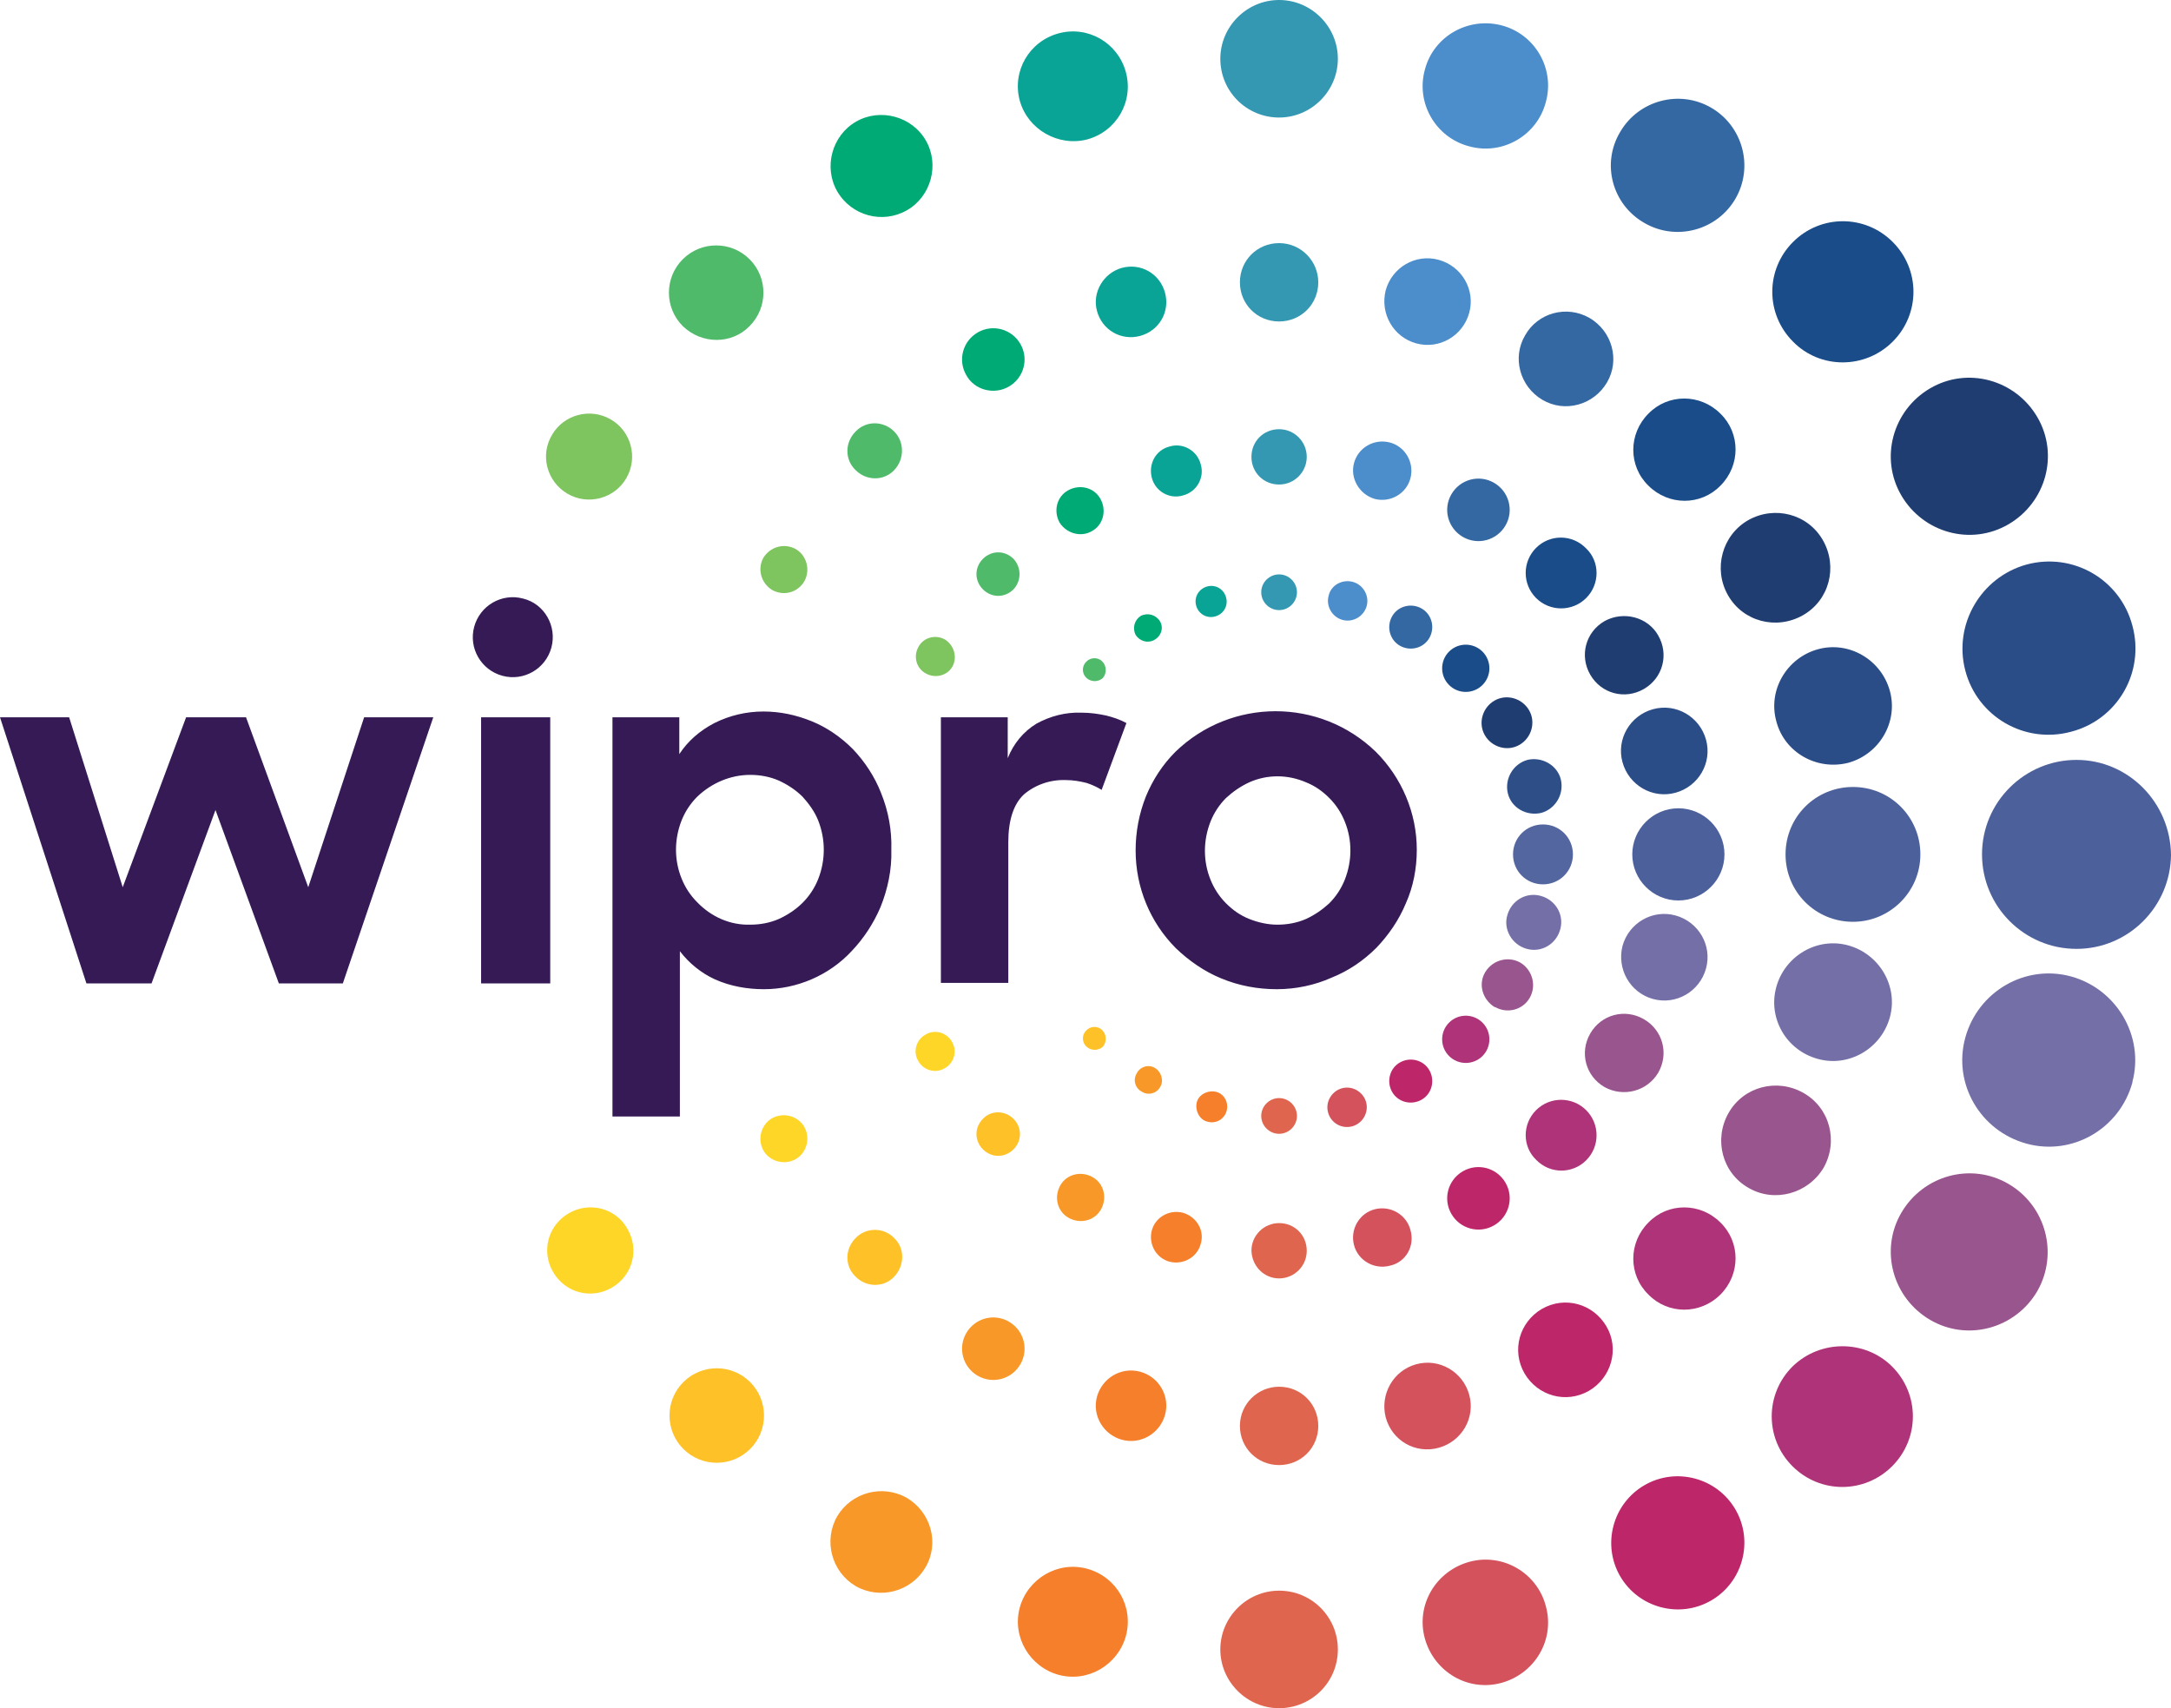 <?xml version="1.0" encoding="UTF-8" standalone="no"?>
<svg
   xmlns:dc="http://purl.org/dc/elements/1.1/"
   xmlns:cc="http://creativecommons.org/ns#"
   xmlns:rdf="http://www.w3.org/1999/02/22-rdf-syntax-ns#"
   xmlns:svg="http://www.w3.org/2000/svg"
   xmlns="http://www.w3.org/2000/svg"
   xmlns:sodipodi="http://sodipodi.sourceforge.net/DTD/sodipodi-0.dtd"
   xmlns:inkscape="http://www.inkscape.org/namespaces/inkscape"
   version="1.1"
   id="Layer_1"
   x="0px"
   y="0px"
   viewBox="0 0 376.8 296.5"
   xml:space="preserve"
   sodipodi:docname="Wipro_Primary_Logo_Color_RGB.svg"
   width="376.8"
   height="296.5"
   inkscape:version="1.0.2 (e86c870879, 2021-01-15, custom)"><defs
   id="defs173" /><sodipodi:namedview
   pagecolor="#ffffff"
   bordercolor="#666666"
   borderopacity="1"
   objecttolerance="10"
   gridtolerance="10"
   guidetolerance="10"
   inkscape:pageopacity="0"
   inkscape:pageshadow="2"
   inkscape:window-width="1366"
   inkscape:window-height="715"
   id="namedview171"
   showgrid="false"
   inkscape:zoom="1.096"
   inkscape:cx="189.49871"
   inkscape:cy="150.70952"
   inkscape:window-x="-8"
   inkscape:window-y="-8"
   inkscape:window-maximized="1"
   inkscape:current-layer="Layer_1" />
<style
   type="text/css"
   id="style2">
	.st0{fill:#2A4C87;}
	.st1{fill:#2E4E88;}
	.st2{fill:#1F3D70;}
	.st3{fill:#194C88;}
	.st4{fill:#3468A3;}
	.st5{fill:#4C8DCB;}
	.st6{fill:#3498B3;}
	.st7{fill:#0AA496;}
	.st8{fill:#00AA75;}
	.st9{fill:#4FBA6A;}
	.st10{fill:#7EC45F;}
	.st11{fill:#4C609B;}
	.st12{fill:#54669F;}
	.st13{fill:#746FA7;}
	.st14{fill:#99558E;}
	.st15{fill:#AF3379;}
	.st16{fill:#BE266A;}
	.st17{fill:#D4525C;}
	.st18{fill:#E0654F;}
	.st19{fill:#F57F2A;}
	.st20{fill:#F89828;}
	.st21{fill:#FEC127;}
	.st22{fill:#FED627;}
	.st23{fill:#351A55;}
</style>
<path
   class="st0"
   d="m 341.1,116.4 c 2.1,8 10.3,12.8 18.4,10.6 8,-2.1 12.8,-10.3 10.6,-18.4 -2.1,-8 -10.3,-12.8 -18.4,-10.6 v 0 c -7.9,2.2 -12.7,10.4 -10.6,18.4 z"
   id="path4" />
<path
   class="st0"
   d="m 320.8,132.4 c 5.4,-1.5 8.7,-7.1 7.2,-12.5 -1.5,-5.4 -7.1,-8.7 -12.5,-7.2 -5.4,1.5 -8.7,7.1 -7.2,12.5 v 0 c 1.4,5.4 7,8.6 12.5,7.2 z"
   id="path6" />
<path
   class="st0"
   d="m 290.8,137.6 c 4,-1.1 6.4,-5.2 5.3,-9.2 -1.1,-4 -5.2,-6.4 -9.2,-5.3 -4,1.1 -6.4,5.2 -5.3,9.2 v 0 c 1.1,4 5.2,6.4 9.2,5.3 z"
   id="path8" />
<path
   class="st1"
   d="m 267.5,141.1 c 2.5,-0.7 4,-3.3 3.4,-5.8 -0.6,-2.5 -3.3,-4 -5.8,-3.4 -2.5,0.7 -4,3.3 -3.4,5.8 0.6,2.5 3.2,4 5.8,3.4 z"
   id="path10" />
<path
   class="st2"
   d="m 330,86 c 3.8,6.5 12.1,8.8 18.6,5 6.5,-3.8 8.8,-12.1 5,-18.6 -3.8,-6.5 -12.1,-8.8 -18.6,-5 v 0 c -6.5,3.8 -8.8,12.1 -5,18.6 z"
   id="path12" />
<path
   class="st2"
   d="m 299.9,103.3 c 2.6,4.6 8.4,6.1 13,3.5 4.6,-2.6 6.1,-8.4 3.5,-13 -2.6,-4.6 -8.4,-6.1 -13,-3.5 v 0 c -4.5,2.6 -6.1,8.4 -3.5,13 z"
   id="path14" />
<path
   class="st2"
   d="m 278.5,107.8 c -3.3,1.9 -4.4,6 -2.5,9.3 1.9,3.3 6,4.4 9.3,2.5 3.3,-1.9 4.4,-6 2.5,-9.3 v 0 c -1.8,-3.2 -6,-4.3 -9.3,-2.5 z"
   id="path16" />
<path
   class="st2"
   d="m 259.4,121.6 c -2.1,1.2 -2.9,3.9 -1.7,6 1.2,2.1 3.9,2.9 6,1.7 2.1,-1.2 2.9,-3.9 1.7,-6 v 0 c -1.2,-2.1 -3.9,-2.9 -6,-1.7 z"
   id="path18" />
<path
   class="st3"
   d="m 328.5,59.3 c 4.8,-4.8 4.8,-12.5 0,-17.3 -4.8,-4.8 -12.5,-4.8 -17.3,0 -4.8,4.8 -4.8,12.5 0,17.3 4.7,4.8 12.5,4.8 17.3,0 z"
   id="path20" />
<path
   class="st3"
   d="m 298.6,71.8 c -3.5,-3.5 -9.1,-3.5 -12.5,0 -3.5,3.5 -3.5,9.1 0,12.5 3.5,3.5 9.1,3.5 12.5,0 v 0 c 3.5,-3.5 3.5,-9.1 0,-12.5 z"
   id="path22" />
<path
   class="st3"
   d="m 266.6,95.1 c -2.4,2.4 -2.4,6.3 0,8.7 2.4,2.4 6.3,2.4 8.7,0 2.4,-2.4 2.4,-6.3 0,-8.6 -2.4,-2.5 -6.3,-2.5 -8.7,-0.1 z"
   id="path24" />
<path
   class="st3"
   d="m 251.5,118.9 c 1.6,1.6 4.2,1.6 5.8,0 1.6,-1.6 1.6,-4.2 0,-5.8 -1.6,-1.6 -4.2,-1.6 -5.8,0 -1.6,1.6 -1.6,4.2 0,5.8 z"
   id="path26" />
<path
   class="st4"
   d="m 285.4,38.7 c 5.5,3.2 12.6,1.3 15.8,-4.2 3.2,-5.5 1.3,-12.6 -4.2,-15.8 -5.5,-3.2 -12.6,-1.3 -15.8,4.2 v 0 c -3.3,5.5 -1.4,12.6 4.2,15.8 -0.1,0 0,0 0,0 z"
   id="path28" />
<path
   class="st4"
   d="m 264.7,58.2 c -2.3,3.9 -0.9,8.9 3,11.2 3.9,2.3 8.9,0.9 11.2,-3 2.3,-3.9 0.9,-8.9 -3,-11.2 -4,-2.3 -9,-0.9 -11.2,3 z"
   id="path30" />
<path
   class="st4"
   d="m 259.3,83.8 c -2.6,-1.5 -5.9,-0.6 -7.4,2 -1.5,2.6 -0.6,5.9 2,7.4 2.6,1.5 5.9,0.6 7.4,-2 1.5,-2.6 0.6,-5.9 -2,-7.4 z"
   id="path32" />
<path
   class="st4"
   d="m 246.7,105.6 c -1.8,-1 -4.1,-0.4 -5.1,1.4 -1,1.8 -0.4,4.1 1.4,5.1 1.8,1 4.1,0.4 5.1,-1.4 1,-1.8 0.4,-4.1 -1.4,-5.1 z"
   id="path34" />
<path
   class="st5"
   d="m 255,25.4 c 5.8,1.6 11.8,-1.9 13.3,-7.7 1.6,-5.8 -1.9,-11.8 -7.7,-13.3 -5.8,-1.5 -11.8,1.9 -13.3,7.7 v 0 c -1.6,5.8 1.9,11.8 7.7,13.3 z"
   id="path36" />
<path
   class="st5"
   d="m 245.8,59.6 c 4,1.1 8.1,-1.3 9.2,-5.3 1.1,-4 -1.3,-8.1 -5.3,-9.2 -4,-1.1 -8.1,1.3 -9.2,5.3 v 0 c -1,4 1.3,8.1 5.3,9.2 z"
   id="path38" />
<path
   class="st5"
   d="m 238.6,86.6 c 2.7,0.7 5.5,-0.9 6.2,-3.6 0.7,-2.7 -0.9,-5.5 -3.6,-6.2 -2.7,-0.7 -5.5,0.9 -6.2,3.6 -0.7,2.6 0.9,5.4 3.6,6.2 z"
   id="path40" />
<path
   class="st5"
   d="m 230.6,103.4 c -0.5,1.8 0.6,3.7 2.4,4.2 1.8,0.5 3.7,-0.6 4.2,-2.4 0.5,-1.8 -0.6,-3.7 -2.4,-4.2 v 0 c -1.9,-0.5 -3.8,0.6 -4.2,2.4 z"
   id="path42" />
<path
   class="st6"
   d="m 222,20.4 c 5.6,0 10.2,-4.6 10.2,-10.2 C 232.2,4.6 227.6,0 222,0 216.4,0 211.8,4.6 211.8,10.2 v 0 c 0,5.7 4.6,10.2 10.2,10.2 z"
   id="path44" />
<path
   class="st6"
   d="m 222,42.2 c -3.8,0 -6.8,3 -6.8,6.8 0,3.8 3,6.8 6.8,6.8 3.8,0 6.8,-3 6.8,-6.8 v 0 c 0,-3.7 -3,-6.8 -6.8,-6.8 z"
   id="path46" />
<path
   class="st6"
   d="m 226.8,79.3 c 0,-2.6 -2.1,-4.8 -4.8,-4.8 -2.7,0 -4.8,2.1 -4.8,4.8 0,2.7 2.1,4.8 4.8,4.8 v 0 c 2.7,0 4.8,-2.2 4.8,-4.8 z"
   id="path48" />
<path
   class="st6"
   d="m 222,99.7 c -1.7,0 -3.1,1.4 -3.1,3.1 0,1.7 1.4,3.1 3.1,3.1 1.7,0 3.1,-1.4 3.1,-3.1 v 0 c 0,-1.7 -1.4,-3.1 -3.1,-3.1 z"
   id="path50" />
<path
   class="st7"
   d="m 188.7,24.2 c 5.1,-1.4 8.1,-6.6 6.7,-11.7 -1.4,-5.1 -6.6,-8.1 -11.7,-6.7 -5.1,1.4 -8.1,6.6 -6.7,11.7 v 0 c 1.4,5 6.7,8 11.7,6.7 z"
   id="path52" />
<path
   class="st7"
   d="m 190.4,54 c 0.9,3.3 4.2,5.2 7.5,4.3 3.3,-0.9 5.2,-4.2 4.3,-7.5 -0.9,-3.3 -4.2,-5.2 -7.5,-4.3 v 0 c -3.2,0.9 -5.2,4.3 -4.3,7.5 z"
   id="path54" />
<path
   class="st7"
   d="m 199.9,82.9 c 0.6,2.4 3.1,3.8 5.4,3.1 2.4,-0.6 3.8,-3.1 3.1,-5.4 -0.6,-2.4 -3.1,-3.8 -5.4,-3.1 -2.4,0.6 -3.7,3 -3.1,5.4 0,-0.1 0,-0.1 0,0 z"
   id="path56" />
<path
   class="st7"
   d="m 207.6,105.1 c 0.4,1.5 1.9,2.3 3.3,1.9 1.5,-0.4 2.3,-1.9 1.9,-3.3 -0.4,-1.5 -1.9,-2.3 -3.3,-1.9 v 0 c -1.4,0.4 -2.3,1.8 -1.9,3.3 z"
   id="path58" />
<path
   class="st8"
   d="m 157.4,36.5 c 4.2,-2.4 5.7,-7.9 3.3,-12.1 -2.4,-4.2 -7.9,-5.7 -12.1,-3.3 -4.2,2.4 -5.7,7.9 -3.3,12.1 v 0 c 2.5,4.3 7.9,5.7 12.1,3.3 z"
   id="path60" />
<path
   class="st8"
   d="m 175.1,67.1 c 2.6,-1.5 3.5,-4.8 2,-7.4 -1.5,-2.6 -4.8,-3.5 -7.4,-2 -2.6,1.5 -3.5,4.8 -2,7.4 v 0 c 1.4,2.6 4.8,3.5 7.4,2 z"
   id="path62" />
<path
   class="st8"
   d="m 189.5,92.2 c 2,-1.1 2.6,-3.6 1.5,-5.6 -1.1,-2 -3.6,-2.6 -5.6,-1.5 -2,1.1 -2.6,3.6 -1.5,5.6 v 0 c 1.2,1.9 3.7,2.6 5.6,1.5 z"
   id="path64" />
<path
   class="st8"
   d="m 201.3,107.8 c -0.7,-1.1 -2.1,-1.5 -3.3,-0.9 -1.1,0.7 -1.5,2.1 -0.9,3.3 0.7,1.1 2.1,1.5 3.2,0.9 1.3,-0.7 1.7,-2.2 1,-3.3 z"
   id="path66" />
<path
   class="st9"
   d="m 130.1,56.6 c 3.2,-3.2 3.2,-8.4 0,-11.6 -3.2,-3.2 -8.4,-3.2 -11.6,0 -3.2,3.2 -3.2,8.4 0,11.6 v 0 c 3.3,3.2 8.5,3.2 11.6,0 z"
   id="path68" />
<path
   class="st9"
   d="m 155.2,74.9 c -1.9,-1.9 -4.9,-1.9 -6.7,0 -1.9,1.9 -1.9,4.9 0,6.7 1.9,1.9 4.9,1.9 6.7,0 v 0 c 1.8,-1.9 1.8,-4.9 0,-6.7 z"
   id="path70" />
<path
   class="st9"
   d="m 175.9,97 c -1.5,-1.5 -3.8,-1.5 -5.3,0 -1.5,1.5 -1.5,3.8 0,5.3 1.5,1.5 3.8,1.5 5.3,0 1.4,-1.5 1.4,-3.8 0,-5.3 z"
   id="path72" />
<path
   class="st9"
   d="m 191.3,114.8 c -0.8,-0.8 -2.1,-0.7 -2.8,0.1 -0.8,0.8 -0.7,2.1 0.1,2.8 0.8,0.7 2,0.7 2.8,0 0.7,-0.8 0.7,-2.1 -0.1,-2.9 z"
   id="path74" />
<path
   class="st10"
   d="m 98.5,85.7 c 3.6,2.1 8.2,0.8 10.2,-2.7 2.1,-3.6 0.8,-8.2 -2.7,-10.2 -3.6,-2.1 -8.2,-0.8 -10.2,2.7 v 0 c -2.1,3.5 -0.9,8.1 2.7,10.2 z"
   id="path76" />
<path
   class="st10"
   d="m 138.1,95.3 c -2,-1.1 -4.4,-0.4 -5.6,1.5 -1.1,2 -0.4,4.4 1.5,5.6 2,1.1 4.4,0.5 5.6,-1.5 1.1,-2 0.4,-4.5 -1.5,-5.6 z"
   id="path78" />
<path
   class="st10"
   d="m 164,111 c -1.6,-0.9 -3.7,-0.4 -4.6,1.3 -0.9,1.6 -0.4,3.7 1.3,4.6 1.6,0.9 3.7,0.4 4.6,-1.2 0.9,-1.6 0.3,-3.7 -1.3,-4.7 z"
   id="path80" />
<path
   class="st11"
   d="m 360.4,131.9 c -9,0 -16.4,7.3 -16.4,16.4 0,9 7.3,16.4 16.4,16.4 9,0 16.3,-7.3 16.4,-16.3 -0.1,-9.1 -7.4,-16.5 -16.4,-16.5 z"
   id="path82" />
<path
   class="st11"
   d="m 333.3,148.3 c 0,-6.5 -5.2,-11.7 -11.7,-11.7 -6.5,0 -11.7,5.2 -11.7,11.7 0,6.5 5.2,11.7 11.7,11.7 v 0 c 6.4,0 11.7,-5.2 11.7,-11.7 z"
   id="path84" />
<path
   class="st11"
   d="m 291.3,140.3 c -4.4,0 -8,3.6 -8,8 0,4.4 3.6,8 8,8 4.4,0 8,-3.6 8,-8 0,-4.4 -3.6,-8 -8,-8 z"
   id="path86" />
<path
   class="st12"
   d="m 273,148.3 c 0,-2.9 -2.3,-5.2 -5.2,-5.2 -2.9,0 -5.2,2.3 -5.2,5.2 0,2.9 2.3,5.2 5.2,5.2 v 0 c 2.9,0 5.2,-2.3 5.2,-5.2 z"
   id="path88" />
<path
   class="st13"
   d="m 359.5,169.5 c -8,-2.2 -16.2,2.6 -18.4,10.6 -2.2,8 2.6,16.2 10.6,18.4 8,2.2 16.2,-2.6 18.4,-10.6 0,0 0,0 0,-0.1 2.1,-7.9 -2.7,-16.1 -10.6,-18.3 z"
   id="path90" />
<path
   class="st13"
   d="m 315.5,183.8 c 5.4,1.5 11,-1.8 12.5,-7.2 1.5,-5.4 -1.8,-11 -7.2,-12.5 -5.4,-1.5 -11,1.8 -12.5,7.2 -1.5,5.4 1.7,11 7.2,12.5 z"
   id="path92" />
<path
   class="st13"
   d="m 286.9,173.4 c 4,1.1 8.1,-1.3 9.2,-5.3 1.1,-4 -1.3,-8.1 -5.3,-9.2 -4,-1.1 -8.1,1.3 -9.2,5.3 -1,4 1.3,8.1 5.3,9.2 z"
   id="path94" />
<path
   class="st13"
   d="m 265,164.7 c 2.5,0.7 5.1,-0.8 5.8,-3.4 0.7,-2.5 -0.8,-5.1 -3.4,-5.8 -2.5,-0.7 -5.1,0.8 -5.8,3.4 -0.7,2.4 0.8,5.1 3.4,5.8 0,-0.1 0,-0.1 0,0 z"
   id="path96" />
<path
   class="st14"
   d="m 348.6,205.5 c -6.5,-3.8 -14.8,-1.5 -18.6,5 -3.8,6.5 -1.5,14.8 5,18.6 6.5,3.8 14.8,1.5 18.6,-5 3.7,-6.5 1.5,-14.8 -5,-18.6 z"
   id="path98" />
<path
   class="st14"
   d="m 316.5,202.7 c 2.6,-4.6 1.1,-10.4 -3.5,-13 -4.6,-2.6 -10.4,-1.1 -13,3.5 -2.6,4.6 -1.1,10.4 3.5,13 v 0 c 4.5,2.6 10.3,1 13,-3.5 z"
   id="path100" />
<path
   class="st14"
   d="m 287.8,186.2 c 1.9,-3.3 0.8,-7.4 -2.5,-9.3 -3.3,-1.9 -7.4,-0.8 -9.3,2.5 -1.9,3.3 -0.8,7.4 2.5,9.3 v 0 c 3.3,1.8 7.4,0.7 9.3,-2.5 z"
   id="path102" />
<path
   class="st14"
   d="m 265.5,173.2 c 1.2,-2.1 0.5,-4.8 -1.6,-6.1 -2.1,-1.2 -4.8,-0.5 -6.1,1.6 -1.3,2.1 -0.5,4.8 1.6,6.1 0,0 0,0 0.1,0 2.1,1.2 4.8,0.5 6,-1.6 z"
   id="path104" />
<path
   class="st15"
   d="m 311.1,237.2 c -4.8,4.8 -4.8,12.5 0,17.3 4.8,4.8 12.5,4.8 17.3,0 4.8,-4.8 4.8,-12.5 0,-17.3 -4.7,-4.7 -12.5,-4.7 -17.3,0 z"
   id="path106" />
<path
   class="st15"
   d="m 298.6,224.7 c 3.5,-3.5 3.5,-9.1 0,-12.5 -3.5,-3.5 -9.1,-3.5 -12.5,0 -3.5,3.5 -3.5,9.1 0,12.5 3.4,3.5 9,3.5 12.5,0 z"
   id="path108" />
<path
   class="st15"
   d="m 275.3,201.4 c 2.4,-2.4 2.4,-6.3 0,-8.7 -2.4,-2.4 -6.3,-2.4 -8.7,0 -2.4,2.4 -2.4,6.3 0,8.6 2.4,2.5 6.3,2.5 8.7,0.1 z"
   id="path110" />
<path
   class="st15"
   d="m 251.5,183.3 c 1.6,1.6 4.2,1.6 5.8,0 1.6,-1.6 1.6,-4.2 0,-5.8 -1.6,-1.6 -4.2,-1.6 -5.8,0 v 0 c -1.6,1.6 -1.6,4.2 0,5.8 z"
   id="path112" />
<path
   class="st16"
   d="m 285.4,257.8 c -5.5,3.2 -7.4,10.3 -4.2,15.8 3.2,5.5 10.3,7.4 15.8,4.2 5.5,-3.2 7.4,-10.3 4.2,-15.8 v 0 c -3.2,-5.5 -10.3,-7.4 -15.8,-4.2 z"
   id="path114" />
<path
   class="st16"
   d="m 278.8,230.2 c -2.3,-3.9 -7.2,-5.3 -11.2,-3 -3.9,2.3 -5.3,7.2 -3,11.2 2.3,3.9 7.2,5.3 11.2,3 3.9,-2.3 5.3,-7.3 3,-11.2 z"
   id="path116" />
<path
   class="st16"
   d="m 259.3,212.7 c 2.6,-1.5 3.5,-4.8 2,-7.4 -1.5,-2.6 -4.8,-3.5 -7.4,-2 -2.6,1.5 -3.5,4.8 -2,7.4 1.5,2.6 4.8,3.5 7.4,2 z"
   id="path118" />
<path
   class="st16"
   d="m 243,184.4 c -1.8,1 -2.4,3.3 -1.4,5.1 1,1.8 3.3,2.4 5.1,1.4 1.8,-1 2.4,-3.3 1.4,-5.1 -1,-1.8 -3.3,-2.4 -5.1,-1.4 z"
   id="path120" />
<path
   class="st17"
   d="m 255,271.1 c -5.8,1.6 -9.3,7.5 -7.7,13.3 1.6,5.8 7.5,9.3 13.3,7.7 5.8,-1.6 9.3,-7.5 7.7,-13.3 v 0 c -1.5,-5.8 -7.5,-9.3 -13.3,-7.7 z"
   id="path122" />
<path
   class="st17"
   d="m 249.7,251.3 c 4,-1.1 6.4,-5.2 5.3,-9.2 -1.1,-4 -5.2,-6.4 -9.2,-5.3 -4,1.1 -6.3,5.2 -5.3,9.2 1.1,4.1 5.2,6.4 9.2,5.3 0,0.1 0,0.1 0,0 z"
   id="path124" />
<path
   class="st17"
   d="m 244.8,213.5 c -0.7,-2.7 -3.5,-4.3 -6.2,-3.6 -2.7,0.7 -4.3,3.5 -3.6,6.2 0.7,2.7 3.5,4.3 6.2,3.6 2.8,-0.6 4.4,-3.4 3.6,-6.2 0,0.1 0,0.1 0,0 z"
   id="path126" />
<path
   class="st17"
   d="m 237.1,191.3 c -0.5,-1.8 -2.4,-2.9 -4.2,-2.4 -1.8,0.5 -2.9,2.4 -2.4,4.2 0.5,1.8 2.3,2.9 4.2,2.4 1.8,-0.5 2.9,-2.4 2.4,-4.2 z"
   id="path128" />
<path
   class="st18"
   d="m 222,276.1 c -5.6,0 -10.2,4.6 -10.2,10.2 0,5.6 4.6,10.2 10.2,10.2 5.6,0 10.2,-4.5 10.2,-10.2 0,-5.6 -4.5,-10.2 -10.2,-10.2 z"
   id="path130" />
<path
   class="st18"
   d="m 215.2,247.5 c 0,3.8 3,6.8 6.8,6.8 3.8,0 6.8,-3 6.8,-6.8 0,-3.8 -3,-6.8 -6.8,-6.8 v 0 c -3.7,0 -6.8,3 -6.8,6.8 z"
   id="path132" />
<path
   class="st18"
   d="m 222,221.9 c 2.6,0 4.8,-2.1 4.8,-4.8 0,-2.7 -2.1,-4.8 -4.8,-4.8 -2.6,0 -4.8,2.1 -4.8,4.8 0.1,2.7 2.2,4.8 4.8,4.8 0,0.1 0,0.1 0,0 z"
   id="path134" />
<path
   class="st18"
   d="m 222,190.6 c -1.7,0 -3.1,1.4 -3.1,3.1 0,1.7 1.4,3.1 3.1,3.1 1.7,0 3.1,-1.4 3.1,-3.1 v 0 c 0,-1.7 -1.4,-3.1 -3.1,-3.1 z"
   id="path136" />
<path
   class="st19"
   d="m 188.7,272.3 c -5.1,-1.4 -10.3,1.7 -11.7,6.7 -1.4,5.1 1.7,10.3 6.7,11.7 5.1,1.4 10.3,-1.7 11.7,-6.7 1.4,-5.1 -1.6,-10.3 -6.7,-11.7 z"
   id="path138" />
<path
   class="st19"
   d="m 197.9,238.1 c -3.3,-0.9 -6.6,1.1 -7.5,4.3 -0.9,3.3 1.1,6.6 4.3,7.5 3.3,0.9 6.6,-1.1 7.5,-4.3 0.9,-3.2 -1,-6.6 -4.3,-7.5 z"
   id="path140" />
<path
   class="st19"
   d="m 205.3,210.5 c -2.4,-0.6 -4.8,0.8 -5.4,3.1 -0.6,2.4 0.8,4.8 3.1,5.4 2.4,0.6 4.8,-0.8 5.4,-3.1 v 0 c 0.7,-2.3 -0.7,-4.7 -3.1,-5.4 z"
   id="path142" />
<path
   class="st19"
   d="m 212.9,192.8 c 0.4,-1.5 -0.5,-3 -1.9,-3.3 -1.4,-0.3 -3,0.5 -3.3,1.9 -0.3,1.4 0.5,3 1.9,3.3 v 0 c 1.4,0.4 2.9,-0.4 3.3,-1.9 z"
   id="path144" />
<path
   class="st20"
   d="m 157.4,260 c -4.2,-2.4 -9.6,-1 -12.1,3.2 -2.4,4.2 -1,9.6 3.2,12.1 4.2,2.4 9.6,1 12.1,-3.2 2.5,-4.2 1,-9.6 -3.2,-12.1 z"
   id="path146" />
<path
   class="st20"
   d="m 175.1,229.4 c -2.6,-1.5 -5.9,-0.6 -7.4,2 -1.5,2.6 -0.6,5.9 2,7.4 2.6,1.5 5.9,0.6 7.4,-2 v 0 c 1.5,-2.6 0.6,-5.9 -2,-7.4 z"
   id="path148" />
<path
   class="st20"
   d="m 185.5,211.4 c 2,1.1 4.5,0.5 5.6,-1.5 1.1,-2 0.5,-4.5 -1.5,-5.6 -2,-1.1 -4.5,-0.5 -5.6,1.5 v 0 c -1.1,2 -0.5,4.5 1.5,5.6 z"
   id="path150" />
<path
   class="st20"
   d="m 200.5,185.4 c -1.1,-0.7 -2.6,-0.3 -3.2,0.9 -0.7,1.1 -0.3,2.6 0.9,3.2 1.1,0.7 2.6,0.3 3.2,-0.9 0.6,-1 0.2,-2.5 -0.9,-3.2 0,0.1 0,0.1 0,0 z"
   id="path152" />
<path
   class="st21"
   d="m 118.6,239.9 c -3.2,3.2 -3.2,8.4 0,11.6 3.2,3.2 8.4,3.2 11.6,0 3.2,-3.2 3.2,-8.4 0,-11.6 v 0 c -3.2,-3.2 -8.4,-3.2 -11.6,0 z"
   id="path154" />
<path
   class="st21"
   d="m 148.5,214.9 c -1.9,1.9 -1.9,4.9 0,6.7 1.9,1.9 4.9,1.9 6.7,0 1.8,-1.9 1.9,-4.9 0,-6.7 v 0 c -1.8,-1.9 -4.9,-1.9 -6.7,0 z"
   id="path156" />
<path
   class="st21"
   d="m 170.6,194.2 c -1.5,1.5 -1.5,3.8 0,5.3 1.5,1.5 3.8,1.5 5.3,0 1.5,-1.5 1.5,-3.8 0,-5.3 -1.5,-1.5 -3.9,-1.5 -5.3,0 z"
   id="path158" />
<path
   class="st21"
   d="m 191.3,178.8 c -0.8,-0.8 -2.1,-0.7 -2.8,0.1 -0.8,0.8 -0.7,2.1 0.1,2.8 0.8,0.7 2,0.7 2.8,0 0.7,-0.8 0.7,-2.1 -0.1,-2.9 z"
   id="path160" />
<path
   class="st22"
   d="m 98.7,210.6 c -3.6,2.1 -4.8,6.6 -2.7,10.2 2.1,3.6 6.6,4.8 10.2,2.7 3.6,-2.1 4.8,-6.6 2.7,-10.2 -2,-3.6 -6.6,-4.8 -10.2,-2.7 z"
   id="path162" />
<path
   class="st22"
   d="m 134,194.1 c -1.9,1.1 -2.6,3.6 -1.5,5.6 1.1,1.9 3.6,2.6 5.6,1.5 1.9,-1.1 2.6,-3.6 1.5,-5.6 -1.1,-1.9 -3.6,-2.6 -5.6,-1.5 z"
   id="path164" />
<path
   class="st22"
   d="m 160.6,179.6 c -1.6,0.9 -2.2,3 -1.2,4.6 0.9,1.6 3,2.2 4.6,1.2 1.6,-0.9 2.2,-3 1.2,-4.6 -0.9,-1.6 -3,-2.2 -4.6,-1.2 z"
   id="path166" />
<path
   class="st23"
   d="m 83.5,124.5 h 12 v 46.2 h -12 z m 7.3,-20.6 c -3.7,-1 -7.5,1.2 -8.5,4.9 -1,3.7 1.2,7.5 4.9,8.5 3.7,1 7.5,-1.2 8.5,-4.9 1,-3.7 -1.2,-7.6 -4.9,-8.5 z m 41.8,67.8 c -2.9,0 -5.8,-0.5 -8.5,-1.7 -2.4,-1.1 -4.5,-2.8 -6.1,-4.9 v 28.7 h -11.7 v -69.3 h 11.6 v 6.4 c 1.5,-2.3 3.6,-4.1 6.1,-5.4 2.6,-1.3 5.5,-2 8.5,-2 2.9,0 5.7,0.6 8.4,1.7 2.7,1.1 5.1,2.8 7.1,4.8 2.1,2.2 3.8,4.8 4.9,7.6 1.3,3.2 1.9,6.5 1.8,9.9 0.1,3.4 -0.6,6.8 -1.9,10 -1.2,2.8 -2.9,5.4 -5,7.6 -3.9,4.2 -9.5,6.6 -15.2,6.6 z m -2.4,-11.2 c 1.7,0 3.4,-0.3 5,-1 1.5,-0.7 2.9,-1.6 4.1,-2.8 1.2,-1.2 2.1,-2.6 2.7,-4.1 1.3,-3.3 1.3,-6.9 0,-10.2 -0.6,-1.5 -1.6,-2.9 -2.7,-4.1 -1.2,-1.2 -2.6,-2.1 -4.1,-2.8 -1.6,-0.7 -3.3,-1 -5,-1 -3.4,0 -6.7,1.4 -9.2,3.8 -1.2,1.2 -2.1,2.6 -2.7,4.1 -1.3,3.3 -1.3,6.9 0,10.1 0.6,1.5 1.5,2.9 2.7,4.1 2.5,2.6 5.8,4 9.2,3.9 z m 33.1,-36 h 11.6 v 7.1 c 1,-2.5 2.7,-4.6 5,-6 2.4,-1.3 5,-2 7.8,-1.9 1.5,0 2.9,0.2 4.3,0.5 1.2,0.3 2.4,0.7 3.5,1.3 l -4.3,11.6 c -0.8,-0.5 -1.7,-0.9 -2.6,-1.2 -1.2,-0.3 -2.4,-0.5 -3.6,-0.5 -2.7,-0.1 -5.3,0.8 -7.3,2.5 -1.8,1.7 -2.7,4.5 -2.7,8.3 v 24.4 h -11.7 z m 58.3,47.2 c -3.3,0 -6.6,-0.6 -9.7,-1.9 -2.9,-1.2 -5.5,-3 -7.8,-5.2 -4.5,-4.5 -7,-10.6 -7,-17 0,-3.2 0.6,-6.4 1.8,-9.4 1.2,-2.9 2.9,-5.5 5.1,-7.7 9.7,-9.4 25.1,-9.4 34.8,0 4.5,4.5 7.1,10.6 7.1,17 0,3.2 -0.6,6.4 -1.9,9.3 -1.2,2.9 -3,5.5 -5.1,7.7 -2.2,2.2 -4.8,4 -7.8,5.2 -2.9,1.3 -6.2,2 -9.5,2 z m 0.1,-11.2 c 1.7,0 3.4,-0.3 5,-1 1.5,-0.7 2.8,-1.6 4,-2.7 1.2,-1.2 2.1,-2.6 2.7,-4.1 1.3,-3.3 1.3,-6.9 0,-10.1 -0.6,-1.5 -1.5,-2.9 -2.7,-4.1 -1.2,-1.2 -2.5,-2.1 -4,-2.7 -3.2,-1.4 -6.8,-1.4 -9.9,0 -1.5,0.7 -2.8,1.6 -4,2.7 -1.2,1.2 -2.1,2.6 -2.7,4.1 -1.3,3.3 -1.3,6.9 0,10.1 0.6,1.5 1.5,2.9 2.7,4.1 1.2,1.2 2.5,2.1 4,2.7 1.5,0.6 3.2,1 4.9,1 z M 0,124.5 h 12 l 9.3,29.5 11,-29.5 h 10.4 l 10.8,29.5 9.7,-29.5 h 12 L 59.5,170.7 H 48.4 l -11,-30.1 -11.1,30.1 H 15 Z"
   id="path168" />
</svg>
